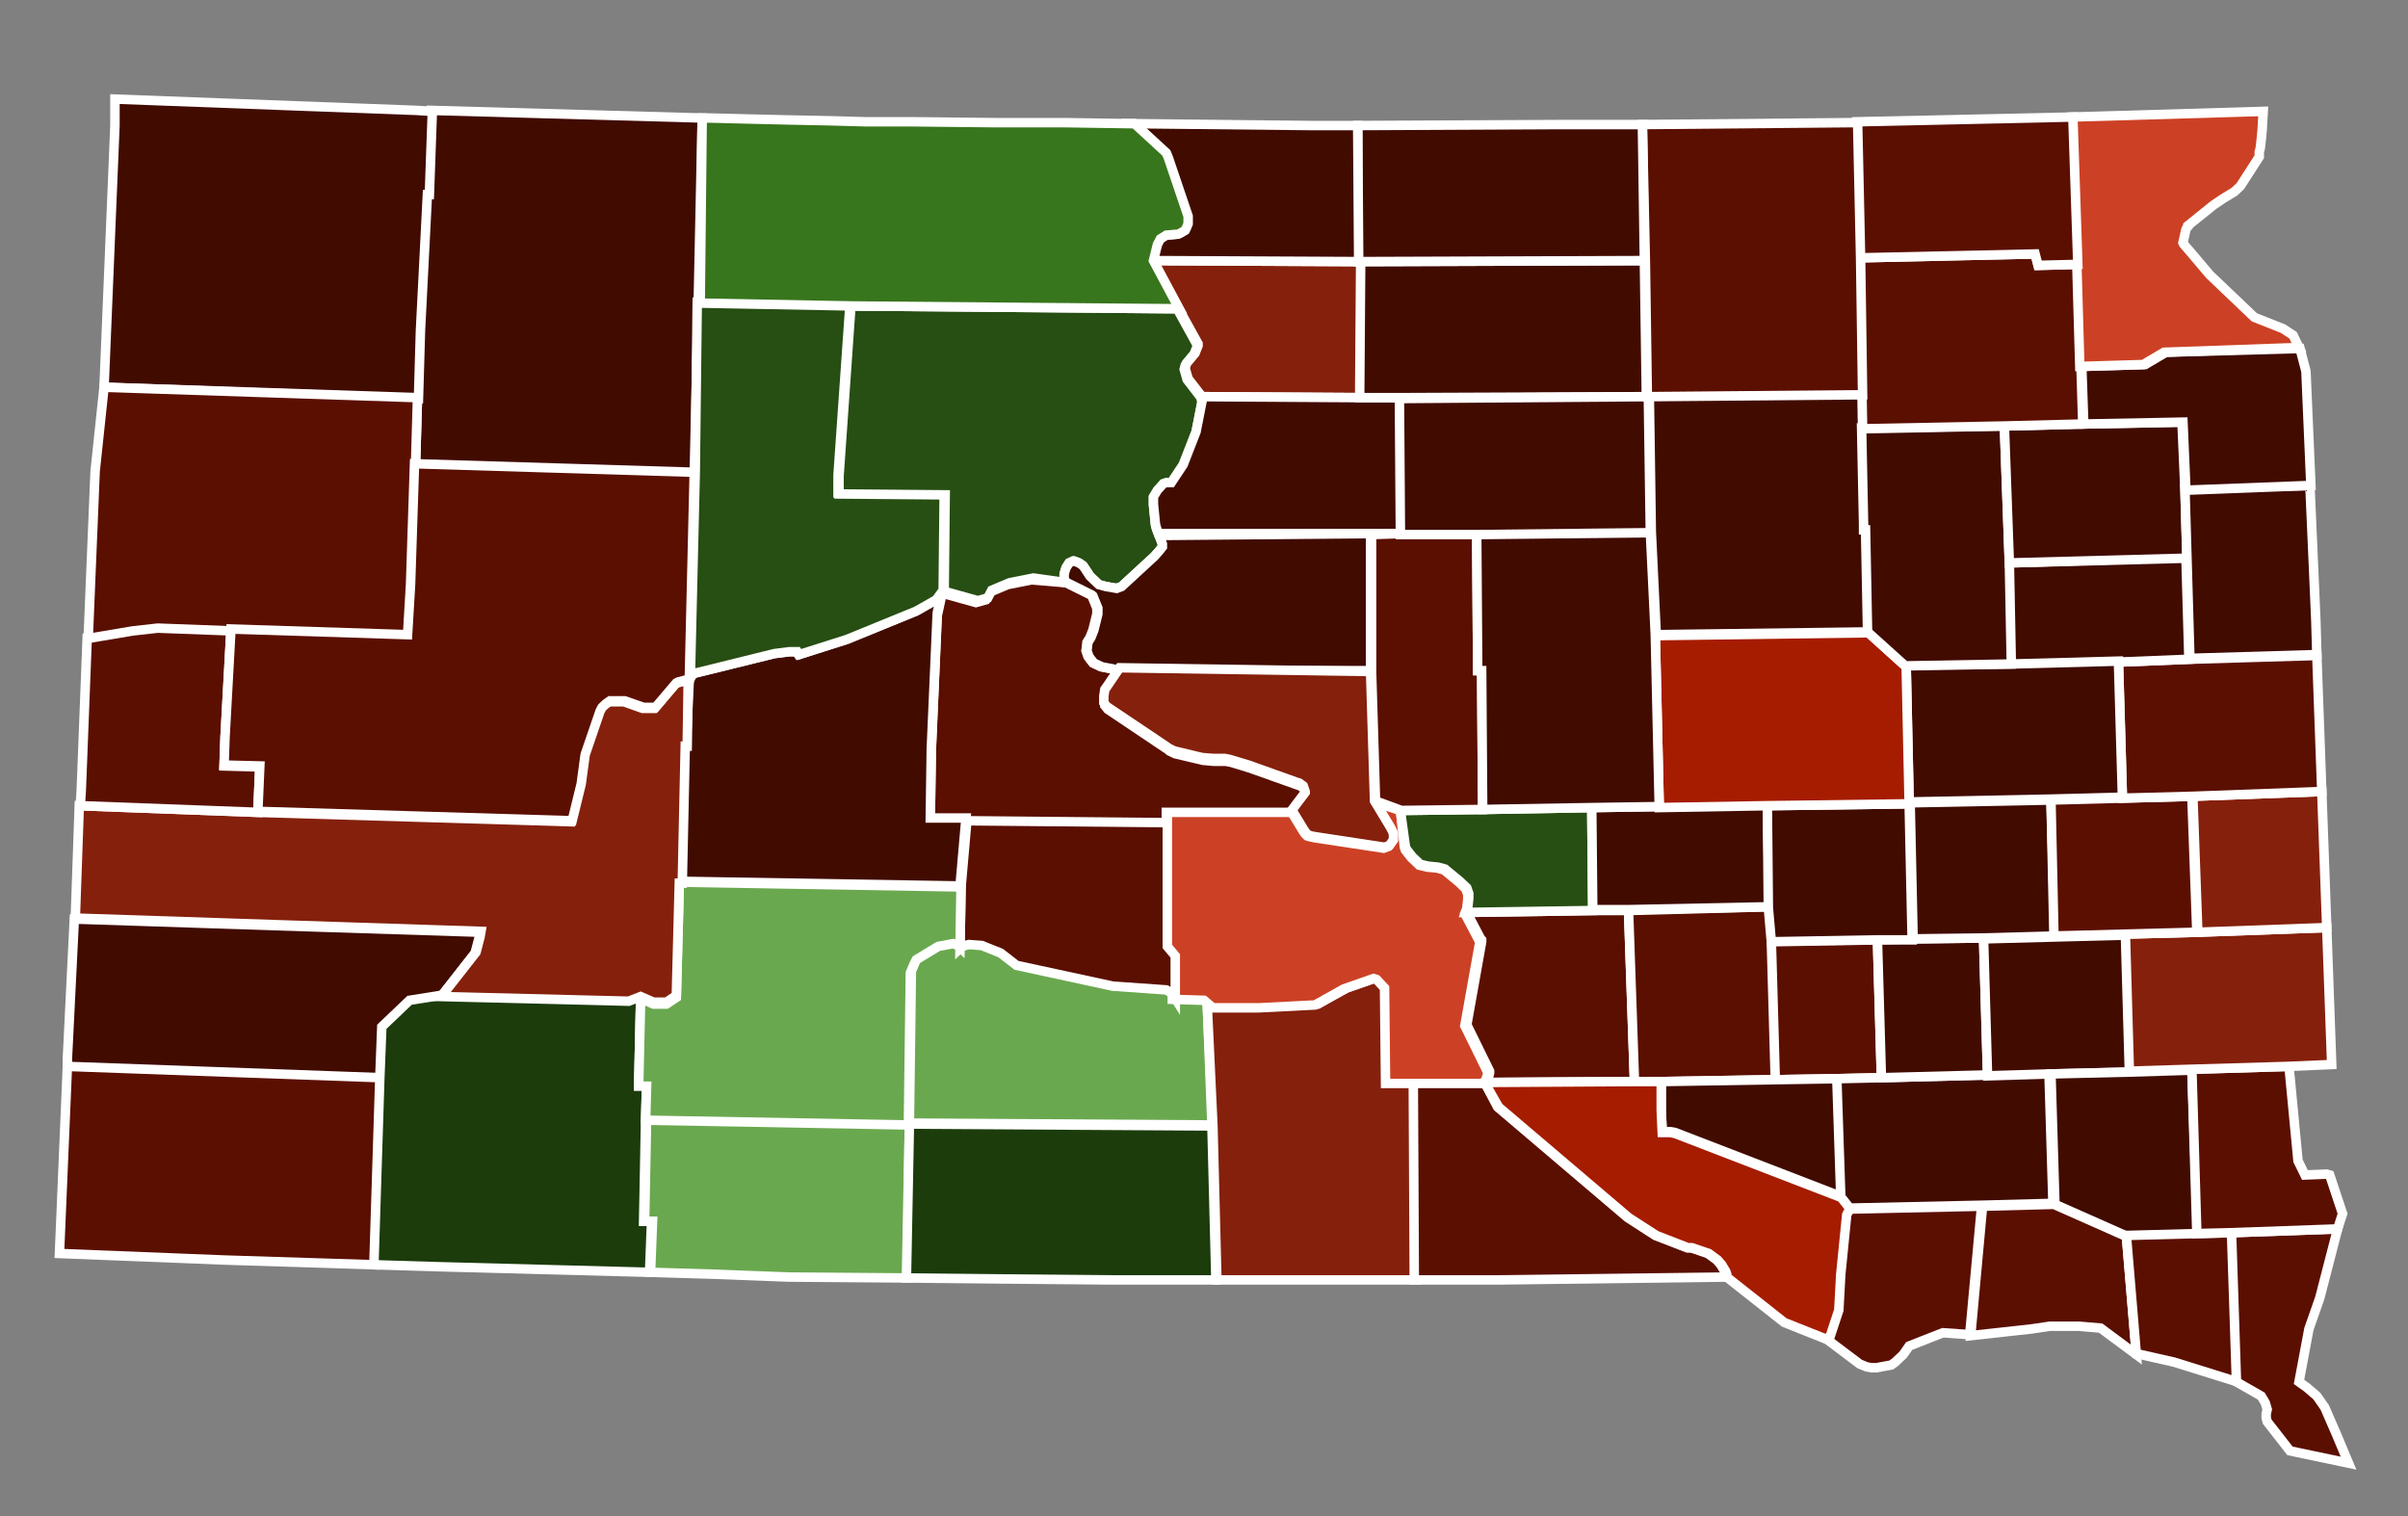 <?xml version="1.0" encoding="UTF-8" standalone="no"?>
<svg
   version="1.2"
   viewBox="0 0 243 153"
   width="243"
   height="153"
   id="svg28328"
   sodipodi:docname="south_dakota_counties_by_race.svg"
   inkscape:version="1.2.1 (9c6d41e4, 2022-07-14)"
   xmlns:inkscape="http://www.inkscape.org/namespaces/inkscape"
   xmlns:sodipodi="http://sodipodi.sourceforge.net/DTD/sodipodi-0.dtd"
   xmlns="http://www.w3.org/2000/svg"
   xmlns:svg="http://www.w3.org/2000/svg"
   xmlns:rdf="http://www.w3.org/1999/02/22-rdf-syntax-ns#"
   xmlns:cc="http://creativecommons.org/ns#"
   xmlns:dc="http://purl.org/dc/elements/1.1/">
  <rect x="0" y="0" width="243" height="153" fill="#808080" stroke="none"/>
  <defs
     id="defs28332" />
  <sodipodi:namedview
     id="namedview28330"
     pagecolor="#ffffff"
     bordercolor="#000000"
     borderopacity="0.25"
     inkscape:showpageshadow="2"
     inkscape:pageopacity="0.0"
     inkscape:pagecheckerboard="0"
     inkscape:deskcolor="#d1d1d1"
     showgrid="false"
     inkscape:zoom="2.1304686"
     inkscape:cx="99.743315"
     inkscape:cy="91.529159"
     inkscape:window-width="1408"
     inkscape:window-height="760"
     inkscape:window-x="0"
     inkscape:window-y="23"
     inkscape:window-maximized="0"
     inkscape:current-layer="layer1" />
  <title
     id="title28257">South_Dakota_Presidential_Election_Results_2016-svg</title>
  <style
     id="style28259">#SD_Bennett, #SD_Mellette, #SD_Jackson {  }
#SD_Buffalo, #SD_Dewey, #SD_Ziebach {   }
#SD_Oglala_Lakota, #SD_Todd {   }
#SD_Oglala_Lakota {   }
#SD_Roberts, #SD_Lyman,#SD_Todd {   }
#SD_Beadle, #SD_Charles_Mix {   }
#SD_Hughes, #SD_Minnehaha, #SD_Walworth, #SD_Tripp, #SD_Moody, #SD_Pennington {   }
#SD_Lincoln, #SD_Butte, #SD_Union, #SD_Lake, #SD_Lawrence, #SD_Davison, #SD_Bon_Homme, #SD_Aurora, #SD_Gregory, #SD_Brookings, #SD_Yankton, #SD_Hyde, #SD_Stanley, #SD_Brown, #SD_Fall_River, #SD_Meade, #SD_Clay, #SD_Day, #SD_Jones, #SD_Marshall, #SD_Brule {   }
#SD_Hanson, #SD_Hand, #SD_Miner, #SD_Kingsbury, #SD_Edmunds, #SD_Hutchinson, #SD_Faulk, #SD_Spink, #SD_Deuel, #SD_McPherson, #SD_Sanborn, #SD_Potter, #SD_Douglas, #SD_Perkins, #SD_Clark, #SD_Jerauld, #SD_McCook, #SD_Turner, #SD_Sully, #SD_Campbell, #SD_Hamlin, #SD_Harding, #SD_Haakon, #SD_Codington, #SD_Custer, #SD_Grant {   }
#SD_Bennett, #SD_Mellette, #SD_Jackson {   }
#SD_Corson, #SD_Bennett {   }
#SD_Buffalo, #SD_Dewey, #SD_Ziebach {   }
#SD_Pennington, #SD_Todd {   }
#SD_Sanborn, #SD_Lyman {   }
#SD_Beadle, #SD_Charles_Mix {   }
#SD_Hughes, #SD_Minnehaha, #SD_Walworth, #SD_Tripp, #SD_Moody, #SD_Perkins {   }
#SD_Lincoln, #SD_Butte, #SD_Union, #SD_Lake, #SD_Lawrence, #SD_Davison, #SD_Bon_Homme, #SD_Aurora, #SD_Gregory, #SD_Brookings, #SD_Yankton, #SD_Hyde, #SD_Stanley, #SD_Brown, #SD_Fall_River, #SD_Meade, #SD_Clay, #SD_Day, #SD_Jones, #SD_Marshall, #SD_Brule {   }
#SD_Hanson, #SD_Hand, #SD_Miner, #SD_Kingsbury, #SD_Edmunds, #SD_Hutchinson, #SD_Faulk, #SD_Spink, #SD_Deuel, #SD_McPherson, #SD_Shannon, #SD_Roberts, #SD_Douglas, #SD_Potter, #SD_Clark, #SD_Jerauld, #SD_McCook, #SD_Turner, #SD_Sully, #SD_Campbell, #SD_Hamlin, #SD_Harding, #SD_Haakon, #SD_Codington, #SD_Custer, #SD_Grant {   }
tspan { white-space:pre }
.shp0 { fill: #aa0000;stroke: #ffffff;stroke-width: 0.955 }
.shp1 { fill: #800000;stroke: #ffffff;stroke-width: 0.955 }
.shp2 { fill: #d40000;stroke: #ffffff;stroke-width: 0.955 }
.shp3 { fill: #0645b4;stroke: #ffffff;stroke-width: 0.955 }
.shp4 { fill: #e27f90;stroke: #ffffff;stroke-width: 0.955 }
.shp5 { fill: #1666cb;stroke: #ffffff;stroke-width: 0.955 }
.shp6 { fill: #cc2f4a;stroke: #ffffff;stroke-width: 0.955 }
.shp7 { fill: #86b6f2;stroke: #ffffff;stroke-width: 0.955 }
.shp8 { fill: #4389e3;stroke: #ffffff;stroke-width: 0.955 }
</style>
  <g
     id="layer1">
    <path
       id="SD_Perkins"
       class="shp0"
       d="M43.53 11.14L70.86 11.91L70.46 30.59L70.06 47.75L41.93 46.99L42.13 40.13L42.33 33.26L43.03 19.53L43.23 19.53L43.53 11.14Z"
       style="fill:#410b00;fill-opacity:1" />
    <path
       id="SD_Harding"
       class="shp1"
       d="M11.6 10L42.03 11.14L43.63 11.24L43.33 19.63L43.13 19.63L42.43 33.36L42.23 40.22L10.5 39.08L11.6 12.67L11.6 10Z"
       style="fill:#410b00;fill-opacity:1" />
    <path
       id="SD_Custer"
       class="shp2"
       d="M7.5 92.75L27.82 93.42L48.44 94.08L48.34 94.66L47.94 96.18L44.43 100.66L41.43 101.14L38.63 103.81L38.43 108.96L6.8 107.81L6.8 106.86L7.5 92.75Z"
       style="fill:#410b00;fill-opacity:1" />
    <path
       id="SD_Fall_River"
       class="shp2"
       d="M6.8 107.62L38.43 108.76L37.83 127.64L22.61 127.16L6 126.5L6.8 107.62Z"
       style="fill:#5b0f00;fill-opacity:1" />
    <path
       id="SD_Shannon"
       class="shp3"
       d="M64.65 100.57L64.45 109.43L65.25 109.43L65.15 112.86L64.95 123.25L65.75 123.25L65.55 128.4L44.03 127.83L37.73 127.64L38.33 108.76L38.53 103.62L41.33 100.95L44.33 100.47L63.25 100.95L64.65 100.57Z"
       style="fill:#1c3c0c;fill-opacity:1" />
    <path
       id="SD_Bennett"
       class="shp4"
       d="M91.77 113.44L91.57 128.97L79.56 128.88L71.96 128.59L65.65 128.4L65.85 123.25L65.05 123.25L65.25 112.86L91.77 113.44Z"
       style="fill:#6aa84f;fill-opacity:1" />
    <path
       id="SD_Mellette"
       class="shp4"
       d="M96.88 95.51L97.08 95.32L97.78 95.13L99.08 95.23L100.98 95.99L102.58 97.23L112.29 99.33L117.7 99.71L118.3 100.09L118.6 100.57L121.8 100.66L122.3 113.53L91.77 113.34L91.97 97.99L92.37 97.04L92.57 96.66L94.78 95.32L96.28 95.04L96.78 95.23L96.88 95.51Z"
       style="fill:#6aa84f;fill-opacity:1" />
    <path
       id="SD_Todd"
       class="shp5"
       d="M91.77 113.44L122.3 113.63L122.7 129.17L120.3 129.17L118.1 129.17L112.19 129.17L101.18 129.07L91.47 128.97L91.77 113.44Z"
       style="fill:#1c3c0c;fill-opacity:1" />
    <path
       id="SD_Tripp"
       class="shp0"
       d="M121.8 100.85L122.7 101.61L127.31 101.61L133.01 101.33L135.91 99.71L138.92 98.66L139.22 98.75L140.02 99.61L140.12 109.24L142.82 109.24L142.92 129.17L122.8 129.17L122.4 113.63L121.8 100.85Z"
       style="fill:#85200c;fill-opacity:1" />
    <path
       id="SD_Gregory"
       class="shp2"
       d="M149.82 109.24L151.13 111.72L164.24 122.87L167.04 124.68L170.24 125.92L170.64 125.92L172.34 126.5L173.24 127.16L173.65 127.64L174.05 128.31L174.15 128.59L174.15 128.88L151.23 129.17L142.72 129.17L142.62 109.24L149.82 109.24Z"
       style="fill:#5b0f00;fill-opacity:1" />
    <path
       id="SD_Brule"
       class="shp2"
       d="M160.73 91.89L164.34 91.89L164.94 109.15L149.82 109.24L150.02 109.05L150.22 108.67L150.32 108.29L150.32 108.1L148.12 103.62L148.02 103.43L149.52 95.04L149.52 94.85L149.42 94.75L148.02 92.08L160.73 91.89Z"
       style="fill:#5b0f00;fill-opacity:1" />
    <path
       id="SD_Aurora"
       class="shp2"
       d="M178.55 91.51L178.85 94.94L179.25 108.96L167.64 109.15L164.94 109.15L164.34 91.89L178.55 91.51Z"
       style="fill:#5b0f00;fill-opacity:1" />
    <path
       id="SD_Davison"
       class="shp6"
       d="M189.46 94.85L189.86 108.76L185.36 108.86L179.15 108.96L178.75 94.94L189.46 94.85Z"
       style="fill:#5b0f00;fill-opacity:1" />
    <path
       id="SD_Douglas"
       class="shp0"
       d="M167.64 109.15L179.25 108.96L185.46 108.86L185.86 120.78L169.04 114.29L168.54 114.2L167.74 114.2L167.64 111.91L167.64 109.15Z"
       style="fill:#410b00;fill-opacity:1" />
    <path
       id="SD_Charles_Mix"
       class="shp6"
       d="M149.82 109.24L164.94 109.15L167.64 109.15L167.64 112.01L167.74 114.29L168.54 114.29L169.04 114.39L185.86 120.87L186.76 122.02L186.46 122.68L185.86 128.69L185.66 132.31L184.75 135.08L184.35 135.17L180.05 133.46L174.25 128.88L174.25 128.59L174.15 128.31L173.75 127.64L173.34 127.16L172.44 126.5L170.74 125.92L170.34 125.92L167.14 124.68L164.34 122.87L151.23 111.72L149.82 109.24L149.82 109.24Z"
       style="fill:#a61c00;fill-opacity:1" />
    <path
       id="SD_Bon_Homme"
       class="shp2"
       d="M186.66 122.02L199.97 121.73L198.77 134.69L196.06 134.5L192.66 135.84L192.06 136.7L191.26 137.46L190.86 137.75L189.36 138.03L188.86 138.03L188.36 137.94L187.66 137.65L184.25 135.08L184.65 134.98L185.56 132.22L185.76 128.59L186.36 122.59L186.66 122.02Z"
       style="fill:#5b0f00;fill-opacity:1" />
    <path
       id="SD_Yankton"
       class="shp6"
       d="M200.07 121.73L207.27 121.54L214.58 124.78L215.58 136.7L211.98 134.03L209.78 133.84L206.87 133.84L204.97 134.12L198.87 134.79L200.07 121.73Z"
       style="fill:#5b0f00;fill-opacity:1" />
    <path
       id="SD_Hutchinson"
       class="shp2"
       d="M185.36 108.86L189.86 108.76L200.57 108.48L206.77 108.29L207.17 121.44L199.97 121.63L186.66 121.92L185.76 120.78L185.36 108.86Z"
       style="fill:#410b00;fill-opacity:1" />
    <path
       id="SD_Hanson"
       class="shp2"
       d="M192.96 94.75L200.17 94.66L200.57 108.48L189.86 108.76L189.46 94.85L192.96 94.75Z"
       style="fill:#410b00;fill-opacity:1" />
    <path
       id="SD_McCook"
       class="shp2"
       d="M207.37 94.56L214.58 94.37L214.98 108.19L206.77 108.38L200.57 108.57L200.17 94.75L207.37 94.56Z"
       style="fill:#410b00;fill-opacity:1" />
    <path
       id="SD_Turner"
       class="shp2"
       d="M214.98 108.19L221.19 108L221.79 124.59L214.68 124.78L207.37 121.54L206.97 108.38L214.98 108.19Z"
       style="fill:#410b00;fill-opacity:1" />
    <path
       id="SD_Clay"
       class="shp7"
       d="M221.69 124.49L225.29 124.4L225.79 139.46L219.38 137.46L215.58 136.6L214.58 124.68L221.69 124.49Z"
       style="fill:#5b0f00;fill-opacity:1" />
    <path
       id="SD_Union"
       class="shp6"
       d="M235.9 124.02L234.1 130.98L233 134.12L232 139.46L232.8 140.03L233.8 140.89L234.6 142.04L235.8 144.8L237 147.66L231.09 146.42L228.79 143.47L228.69 143.08L228.69 142.7L228.79 142.23L228.59 141.56L228.19 140.89L225.69 139.46L225.19 124.4L235.9 124.02Z"
       style="fill:#5b0f00;fill-opacity:1" />
    <path
       id="SD_Lincoln"
       class="shp6"
       d="M221.19 107.91L230.99 107.62L231.9 117.15L232.6 118.58L234.8 118.49L235.1 118.58L236.4 122.49L236.3 122.78L235.9 124.02L225.29 124.4L221.69 124.49L221.19 107.91Z"
       style="fill:#5b0f00;fill-opacity:1" />
    <path
       id="SD_Minnehaha"
       class="shp4"
       d="M221.79 94.08L234.8 93.61L235.3 107.43L230.89 107.62L221.09 107.91L214.88 108.1L214.48 94.27L221.79 94.08Z"
       style="fill:#85200c;fill-opacity:1" />
    <path
       id="SD_Lyman"
       class="shp6"
       d="M141.32 81.79L141.72 85.5L141.82 85.79L142.42 86.55L143.22 87.31L144.02 87.51L145.02 87.6L145.72 87.79L147.22 89.03L147.92 89.7L148.12 90.27L148.12 90.75L148.02 91.7L147.82 92.18L149.22 94.85L149.32 94.94L149.32 95.13L147.82 103.52L147.92 103.71L150.12 108.19L150.12 108.38L150.02 108.76L149.82 109.15L149.62 109.34L149.62 109.34L142.52 109.34L139.82 109.34L139.72 99.71L138.92 98.85L138.61 98.75L135.61 99.8L132.71 101.42L127 101.71L122.4 101.71L121.5 100.95L118.3 100.85L118.3 96.56L117.5 95.61L117.5 82.83L117.5 81.79L130.31 81.79L130.41 82.07L131.51 83.88L131.71 84.17L131.91 84.36L132.21 84.45L132.71 84.55L139.62 85.6L140.12 85.41L140.32 85.12L140.52 84.84L140.52 84.65L140.52 84.26L140.42 83.98L140.22 83.6L138.61 80.93L141.32 81.79Z"
       style="fill:#cc4125;fill-opacity:1" />
    <path
       id="SD_Jones"
       class="shp0"
       d="M117.8 82.74L117.8 95.51L118.6 96.47L118.6 100.76L118.3 100.28L117.7 99.9L112.29 99.52L102.58 97.42L100.98 96.18L99.08 95.42L97.78 95.32L97.08 95.51L96.88 95.7L96.98 89.6L97.58 82.74L117.8 82.74Z"
       style="fill:#5b0f00;fill-opacity:1" />
    <path
       id="SD_Jackson"
       class="shp6"
       d="M68.85 89.03L96.98 89.51L96.88 95.61L96.68 95.42L96.18 95.23L94.68 95.51L92.47 96.85L92.27 97.23L91.87 98.18L91.67 113.53L65.15 113.05L65.25 109.62L64.45 109.62L64.65 100.76L65.95 101.33L67.15 101.33L67.25 101.33L68.25 100.66L68.55 89.32L68.85 89.03Z"
       style="fill:#6aa84f;fill-opacity:1" />
    <path
       id="SD_Stanley"
       class="shp2"
       d="M107.59 58.81L110.09 60.05L110.19 60.14L110.69 61.38L110.69 61.96L110.29 63.58L109.99 64.34L109.69 64.82L109.59 65.67L109.79 66.25L109.99 66.53L110.29 66.91L110.69 67.1L111.09 67.29L113.09 67.68L111.79 69.58L111.59 69.87L111.49 70.54L111.49 71.01L111.49 71.2L111.79 71.58L117.9 75.68L118 75.78L118.6 76.07L121.4 76.73L122.5 76.83L123.7 76.83L124.2 76.92L126.1 77.5L130.91 79.21L131.21 79.31L131.61 79.59L131.81 80.16L131.81 80.26L130.51 81.98L117.7 81.98L117.7 83.02L97.48 82.83L93.88 82.83L93.98 75.87L94.58 62.15L95.08 59.86L98.48 60.81L99.48 60.53L99.88 59.76L101.68 59L104.08 58.52L107.59 58.81Z"
       style="fill:#5b0f00;fill-opacity:1" />
    <path
       id="SD_Haakon"
       class="shp1"
       d="M69.56 68.53L69.66 68.25L69.96 67.96L78.06 65.96L79.56 65.77L80.36 65.77L80.56 66.06L85.37 64.53L92.37 61.67L94.38 60.53L95.08 59.57L94.58 61.86L93.98 75.59L93.88 82.55L97.48 82.55L96.88 89.41L68.75 88.94L69.05 75.11L69.25 75.11L69.56 68.53L69.56 68.53Z"
       style="fill:#410b00;fill-opacity:1" />
    <path
       id="SD_Pennington"
       class="shp6"
       d="M8 81.31L25.92 81.98L57.64 82.93L58.55 79.21L58.95 76.26L60.45 71.87L60.65 71.49L61.05 71.11L61.45 70.82L62.95 70.82L64.85 71.49L66.05 71.49L68.15 69.01L68.35 68.92L69.45 68.63L69.35 75.3L69.15 75.3L68.85 89.13L68.55 89.13L68.25 100.47L67.25 101.14L67.15 101.14L65.95 101.14L64.65 100.57L63.45 101.04L44.53 100.57L48.04 96.09L48.44 94.56L48.54 93.99L27.92 93.32L7.6 92.65L8 81.31Z"
       style="fill:#85200c;fill-opacity:1" />
    <path
       id="SD_Lawrence"
       class="shp6"
       d="M8.8 64.34L13.31 63.58L15.81 63.29L23.31 63.58L22.71 74.44L22.61 77.3L26.22 77.4L26.02 81.98L8.1 81.31L8.2 79.78L8.8 64.34Z"
       style="fill:#5b0f00;fill-opacity:1" />
    <path
       id="SD_Butte"
       class="shp2"
       d="M42.13 40.13L41.93 46.99L41.93 46.99L41.53 59.19L41.23 64.24L23.42 63.67L15.91 63.39L13.41 63.67L8.9 64.43L9.6 47.56L10.5 39.08L42.13 40.13Z"
       style="fill:#5b0f00;fill-opacity:1" />
    <path
       id="SD_Meade"
       class="shp2"
       d="M70.06 47.66L69.56 68.53L69.56 68.53L68.45 68.82L68.25 68.92L66.15 71.39L64.95 71.39L63.05 70.73L61.55 70.73L61.15 71.01L60.75 71.39L60.55 71.78L59.05 76.16L58.65 79.12L57.74 82.83L26.02 81.88L26.22 77.3L22.61 77.21L22.71 74.35L23.31 63.48L41.13 64.05L41.43 59L41.83 46.8L41.83 46.8L70.06 47.66Z"
       style="fill:#5b0f00;fill-opacity:1" />
    <path
       id="SD_Ziebach"
       class="shp7"
       d="M70.36 30.5L85.77 30.78L84.57 47.94L84.57 49.75L95.28 49.85L95.18 59.57L94.48 60.53L92.47 61.67L85.47 64.53L80.66 66.06L80.46 65.77L79.66 65.77L78.16 65.96L70.06 67.96L69.76 68.25L69.66 68.53L70.16 47.66L70.36 30.5Z"
       style="fill:#274e13;fill-opacity:1" />
    <path
       id="SD_Dewey"
       class="shp7"
       d="M118.8 31.16L120.8 34.79L120.8 34.98L120.5 35.74L119.7 36.69L119.6 36.88L119.5 37.27L119.8 38.31L121.2 40.13L121.3 40.6L120.7 43.65L119.4 46.99L118.2 48.8L117.7 48.8L117.4 48.9L116.8 49.56L116.4 50.23L116.4 50.99L116.6 52.99L116.7 53.38L117.3 54.9L117.3 55.19L117 55.57L116.5 56.14L113.19 59.19L112.69 59.38L111.59 59.19L110.89 59L109.99 58.14L109.49 57.38L109.29 57.09L108.89 56.81L108.39 56.62L108.29 56.62L107.89 56.81L107.59 57.28L107.49 57.57L107.39 57.95L107.39 58.33L107.49 58.62L107.69 58.81L104.29 58.33L101.88 58.81L100.08 59.57L99.68 60.34L98.68 60.62L95.28 59.67L95.38 49.94L84.67 49.85L84.67 48.04L85.87 30.88L118.8 31.16Z"
       style="fill:#274e13;fill-opacity:1" />
    <path
       id="SD_Walworth"
       class="shp2"
       d="M116.3 26.3L137.11 26.4L137.41 26.4L137.41 40.13L121.3 40.03L119.9 38.22L119.6 37.17L119.7 36.79L119.8 36.6L120.6 35.64L120.9 34.88L120.9 34.69L118.9 31.07L116.3 26.3Z"
       style="fill:#85200c;fill-opacity:1" />
    <path
       id="SD_Potter"
       class="shp0"
       d="M121.2 40.03L137.31 40.13L141.32 40.13L141.42 53.85L138.41 53.85L116.9 53.85L116.7 53.28L116.6 52.9L116.4 50.9L116.4 50.13L116.8 49.47L117.4 48.8L117.7 48.7L118.2 48.7L119.4 46.89L120.7 43.56L121.3 40.51L121.2 40.03Z"
       style="fill:#410b00;fill-opacity:1" />
    <path
       id="SD_Sully"
       class="shp2"
       d="M138.31 53.85L138.31 67.68L113.19 67.68L111.19 67.29L110.79 67.1L110.39 66.91L110.09 66.53L109.89 66.25L109.69 65.67L109.79 64.82L110.09 64.34L110.39 63.58L110.79 61.96L110.79 61.38L110.29 60.14L110.19 60.05L107.69 58.81L107.49 58.62L107.39 58.33L107.39 57.95L107.49 57.57L107.59 57.28L107.89 56.81L108.29 56.62L108.39 56.62L108.89 56.81L109.29 57.09L109.49 57.38L109.99 58.14L110.89 59L111.59 59.19L112.69 59.38L113.19 59.19L116.5 56.14L117 55.57L117.3 55.19L117.3 54.9L117 54.04L138.31 53.85Z"
       style="fill:#410b00;fill-opacity:1" />
    <path
       id="SD_Hughes"
       class="shp6"
       d="M138.31 67.77L138.71 80.83L140.32 83.5L140.52 83.88L140.62 84.17L140.62 84.55L140.62 84.74L140.42 85.03L140.22 85.31L139.72 85.5L132.81 84.45L132.31 84.36L132.01 84.26L131.81 84.07L131.61 83.79L130.51 81.98L130.41 81.69L131.71 79.97L131.71 79.88L131.51 79.31L131.11 79.02L130.81 78.93L126 77.21L124.1 76.64L123.6 76.54L122.4 76.54L121.3 76.45L118.5 75.78L117.9 75.49L117.8 75.4L111.69 71.3L111.39 70.92L111.39 70.73L111.39 70.25L111.49 69.58L111.69 69.3L112.99 67.39L138.31 67.77Z"
       style="fill:#85200c;fill-opacity:1" />
    <path
       id="SD_Buffalo"
       class="shp8"
       d="M141.32 81.79L149.52 81.69L160.63 81.5L160.73 91.89L147.92 92.08L148.12 91.6L148.22 90.65L148.22 90.17L148.02 89.6L147.32 88.94L145.82 87.7L145.12 87.51L144.12 87.41L143.32 87.22L142.52 86.46L141.92 85.69L141.82 85.41L141.32 81.79Z"
       style="fill:#274e13;fill-opacity:1" />
    <path
       id="SD_Jerauld"
       class="shp2"
       d="M160.63 81.5L167.34 81.4L178.35 81.21L178.55 91.51L164.34 91.8L160.73 91.8L160.63 81.5Z"
       style="fill:#410b00;fill-opacity:1" />
    <path
       id="SD_Sanborn"
       class="shp2"
       d="M178.35 81.31L192.56 81.12L192.66 81.12L192.96 94.85L189.46 94.85L178.75 95.04L178.45 91.6L178.35 81.31Z"
       style="fill:#410b00;fill-opacity:1" />
    <path
       id="SD_Miner"
       class="shp6"
       d="M206.97 80.74L207.37 94.46L200.27 94.66L193.06 94.75L192.76 81.02L206.97 80.74Z"
       style="fill:#410b00;fill-opacity:1" />
    <path
       id="SD_Lake"
       class="shp6"
       d="M206.97 80.74L214.08 80.55L221.19 80.36L221.69 94.08L214.48 94.27L207.27 94.46L206.97 80.74Z"
       style="fill:#5b0f00;fill-opacity:1" />
    <path
       id="SD_Moody"
       class="shp6"
       d="M234.3 79.88L234.8 93.61L221.79 94.08L221.29 80.36L234.3 79.88Z"
       style="fill:#85200c;fill-opacity:1" />
    <path
       id="SD_Brookings"
       class="shp4"
       d="M213.78 66.82L220.99 66.53L233.8 66.15L234.3 79.88L221.29 80.36L214.18 80.55L213.78 66.82Z"
       style="fill:#5b0f00;fill-opacity:1" />
    <path
       id="SD_Hamlin"
       class="shp2"
       d="M220.59 56.24L220.89 66.53L213.68 66.82L202.87 67.1L202.67 56.81L220.59 56.24Z"
       style="fill:#410b00;fill-opacity:1" />
    <path
       id="SD_Kingsbury"
       class="shp6"
       d="M202.97 67.01L213.78 66.72L214.18 80.45L207.07 80.64L192.76 80.93L192.66 80.93L192.36 67.1L202.97 67.01Z"
       style="fill:#410b00;fill-opacity:1" />
    <path
       id="SD_Beadle"
       class="shp6"
       d="M188.56 63.86L192.36 67.29L192.66 81.12L178.45 81.31L167.44 81.5L167.04 64.15L188.56 63.86Z"
       style="fill:#a61c00;fill-opacity:1" />
    <path
       id="SD_Hyde"
       class="shp2"
       d="M141.32 53.85L149.02 53.85L149.12 67.68L149.52 67.68L149.62 81.69L141.42 81.79L138.81 80.83L138.41 67.77L138.41 53.95L141.32 53.85Z"
       style="fill:#5b0f00;fill-opacity:1" />
    <path
       id="SD_Hand"
       class="shp2"
       d="M149.02 53.85L166.54 53.66L167.04 64.05L167.44 81.4L160.73 81.5L149.62 81.69L149.52 67.68L149.12 67.68L149.02 53.85Z"
       style="fill:#410b00;fill-opacity:1" />
    <path
       id="SD_Edmunds"
       class="shp2"
       d="M137.31 26.4L165.94 26.3L166.14 40.03L141.22 40.13L137.21 40.13L137.31 26.4Z"
       style="fill:#410b00;fill-opacity:1" />
    <path
       id="SD_Faulk"
       class="shp0"
       d="M166.24 40.03L166.34 40.03L166.54 53.76L149.02 53.95L141.32 53.95L141.22 40.22L166.24 40.03Z"
       style="fill:#410b00;fill-opacity:1" />
    <path
       id="SD_Spink"
       class="shp6"
       d="M187.96 39.74L188.06 43.18L188.26 52.9L188.26 53.47L188.46 53.47L188.66 63.77L167.14 64.05L166.64 53.66L166.44 39.93L187.96 39.74Z"
       style="fill:#410b00;fill-opacity:1" />
    <path
       id="SD_Clark"
       class="shp2"
       d="M202.27 42.99L202.77 56.71L202.97 67.01L192.26 67.2L188.46 63.77L188.26 53.47L188.06 53.47L188.06 52.9L187.86 43.18L202.27 42.99Z"
       style="fill:#410b00;fill-opacity:1" />
    <path
       id="SD_Codington"
       class="shp6"
       d="M202.27 42.99L210.18 42.79L220.19 42.6L220.49 49.47L220.69 56.33L202.77 56.81L202.27 42.99Z"
       style="fill:#410b00;fill-opacity:1" />
    <path
       id="SD_Deuel"
       class="shp2"
       d="M233.1 48.99L233.4 55.76L233.7 62.62L233.8 66.06L220.99 66.44L220.69 56.14L220.49 49.28L233.1 48.99Z"
       style="fill:#410b00;fill-opacity:1" />
    <path
       id="SD_Grant"
       class="shp6"
       d="M232.1 35.17L232.7 37.46L233.2 48.99L220.59 49.47L220.29 42.6L210.28 42.79L210.08 36.98L216.48 36.79L218.58 35.55L232.1 35.17Z"
       style="fill:#410b00;fill-opacity:1" />
    <path
       id="SD_Day"
       class="shp6"
       d="M187.66 26.02L205.37 25.63L205.67 26.78L209.68 26.68L210.18 42.79L202.27 42.99L187.96 43.27L187.66 26.02Z"
       style="fill:#5b0f00;fill-opacity:1" />
    <path
       id="SD_Roberts"
       class="shp4"
       d="M228.39 11.24L228.29 12.96L228.29 13.05L228.29 13.05L228.19 14.1L228.09 14.96L227.99 15.34L227.99 15.53L227.99 15.62L227.99 15.72L227.99 15.82L226.09 18.77L225.49 19.34L224.39 20.01L223.39 20.68L220.79 22.77L220.79 22.87L220.69 22.97L220.69 22.97L220.59 23.16L220.29 24.49L220.39 24.68L220.89 25.25L222.99 27.73L227.49 32.02L230.39 33.17L231.4 33.83L232 35.07L218.38 35.55L216.28 36.79L209.88 36.98L209.58 26.68L209.08 11.81L228.39 11.24Z"
       style="fill:#cc4125;fill-opacity:1" />
    <path
       id="SD_Marshall"
       class="shp4"
       d="M209.18 11.81L209.68 26.68L205.67 26.78L205.37 25.63L187.66 26.02L187.36 12.29L209.18 11.81Z"
       style="fill:#5b0f00;fill-opacity:1" />
    <path
       id="SD_Brown"
       class="shp6"
       d="M165.74 12.57L186.56 12.38L187.46 12.38L187.76 26.11L187.96 39.84L166.34 40.03L166.24 40.03L166.04 26.3L165.74 12.57Z"
       style="fill:#5b0f00;fill-opacity:1" />
    <path
       id="SD_McPherson"
       class="shp0"
       d="M137.01 12.67L157.63 12.57L165.74 12.57L165.94 26.3L137.31 26.4L137.01 26.4L137.01 12.67Z"
       style="fill:#410b00;fill-opacity:1" />
    <path
       id="SD_Campbell"
       class="shp0"
       d="M132.31 12.67L137.01 12.67L137.11 26.4L116.3 26.3L116.7 24.68L117 24.11L117.6 23.73L118.8 23.63L119 23.54L119.5 23.25L119.6 23.06L119.8 22.58L119.8 21.82L117.8 15.91L117.6 15.43L114.39 12.48L132.31 12.67Z"
       style="fill:#410b00;fill-opacity:1" />
    <path
       id="SD_Corson"
       class="shp4"
       d="M70.86 11.91L71.06 11.91L71.16 11.91L71.66 11.91L75.16 12L79.36 12.1L83.77 12.19L87.37 12.29L89.07 12.29L92.07 12.29L100.48 12.38L103.08 12.38L106.59 12.38L106.79 12.38L107.49 12.38L114.09 12.48L114.49 12.48L117.7 15.43L117.9 15.91L119.9 21.82L119.9 22.58L119.7 23.06L119.6 23.25L119.1 23.54L118.9 23.63L117.7 23.73L117.1 24.11L116.8 24.68L116.4 26.3L119 31.16L86.07 30.88L70.66 30.59L70.86 11.91L70.86 11.91Z"
       style="fill:#38761d;fill-opacity:1" />
  </g>
</svg>
